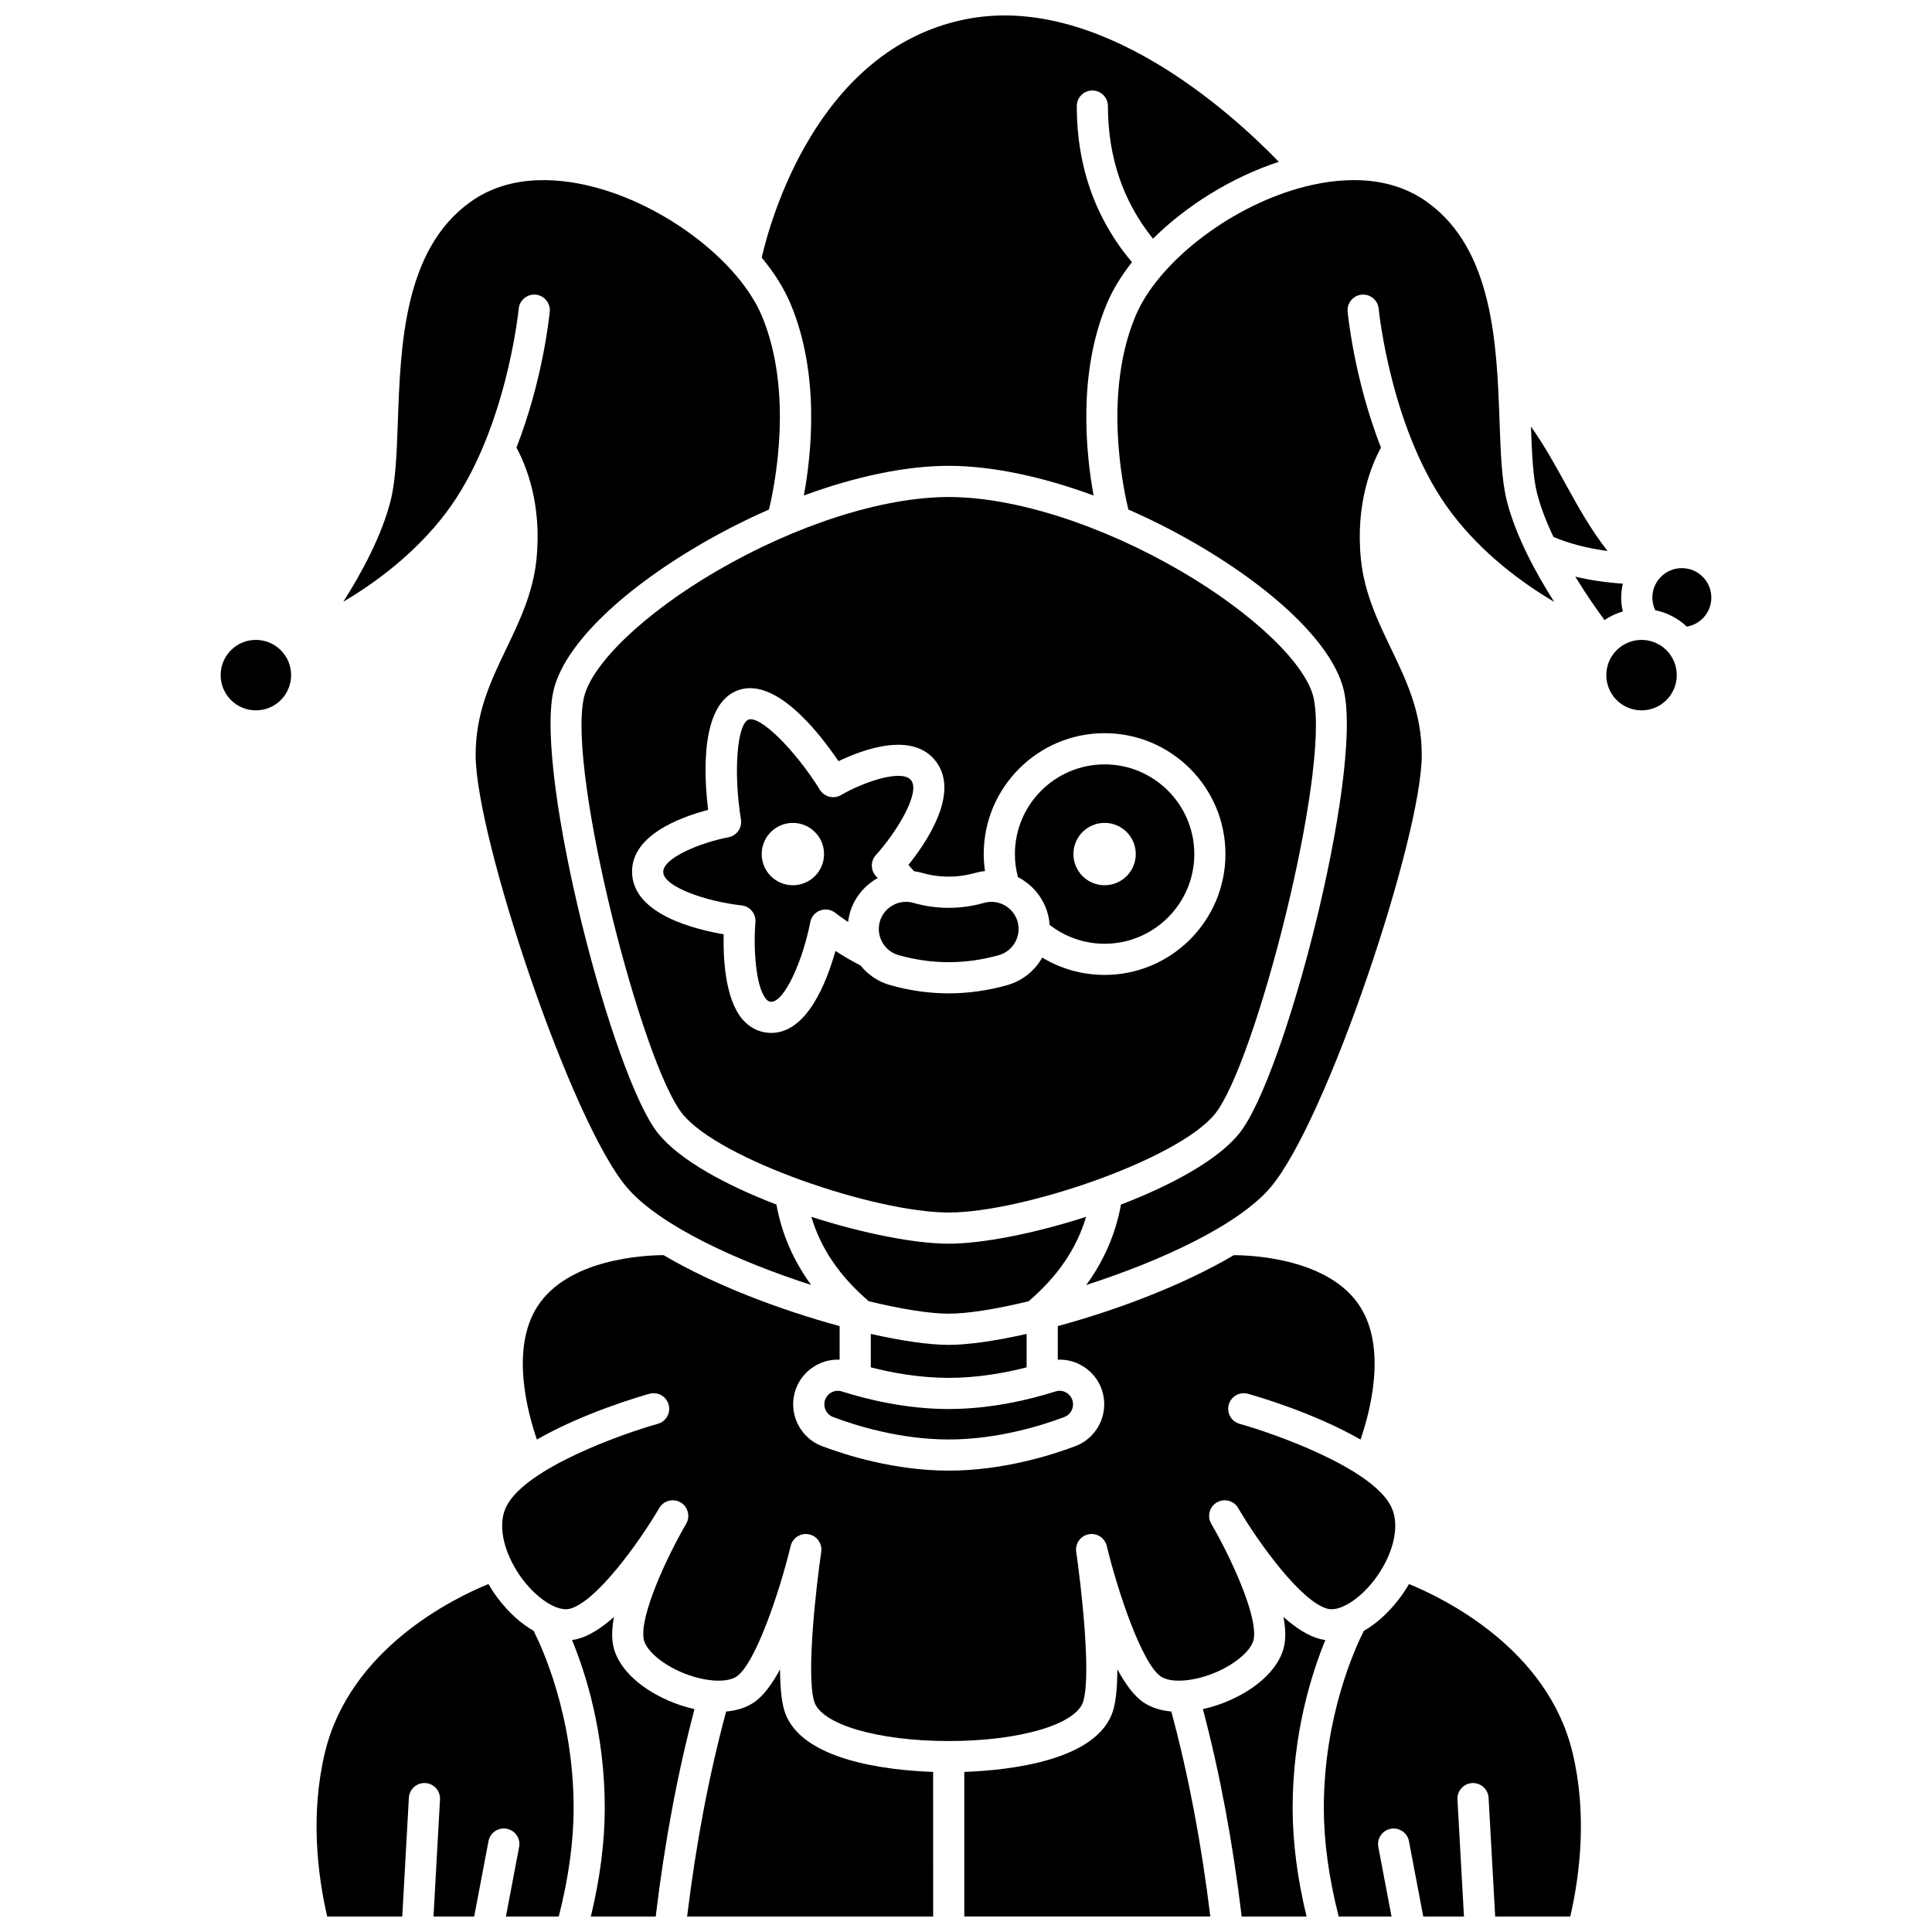 <?xml version="1.0" encoding="UTF-8"?>
<!-- Uploaded to: ICON Repo, www.svgrepo.com, Generator: ICON Repo Mixer Tools -->
<svg width="800px" height="800px" version="1.1" viewBox="144 144 512 512" xmlns="http://www.w3.org/2000/svg">
 <defs>
  <clipPath id="g">
   <path d="m345 148.09h138v127.91h-138z"/>
  </clipPath>
  <clipPath id="f">
   <path d="m494 563h69v88.902h-69z"/>
  </clipPath>
  <clipPath id="e">
   <path d="m462 572h34v79.902h-34z"/>
  </clipPath>
  <clipPath id="d">
   <path d="m399 586h66v65.902h-66z"/>
  </clipPath>
  <clipPath id="c">
   <path d="m295 572h34v79.902h-34z"/>
  </clipPath>
  <clipPath id="b">
   <path d="m227 563h70v88.902h-70z"/>
  </clipPath>
  <clipPath id="a">
   <path d="m326 586h66v65.902h-66z"/>
  </clipPath>
 </defs>
 <path d="m436.73 346.57c-13.105 0-23.77 10.664-23.77 23.77 0 2.078 0.273 4.121 0.801 6.106 3.75 1.922 6.672 5.332 7.863 9.562 0.293 1.031 0.469 2.07 0.543 3.098 4.156 3.231 9.258 5 14.566 5 13.105 0 23.77-10.664 23.77-23.77-0.004-13.102-10.664-23.766-23.773-23.766zm0 32.027c-4.562 0-8.262-3.699-8.262-8.262s3.699-8.262 8.262-8.262 8.262 3.699 8.262 8.262-3.699 8.262-8.262 8.262z"/>
 <path d="m406.74 383c-0.664 0-1.316 0.09-1.949 0.27-6.219 1.758-12.543 1.758-18.727 0.004-0.652-0.188-1.312-0.277-1.977-0.277-3.203 0-6.047 2.152-6.922 5.238-1.078 3.816 1.145 7.801 4.961 8.883 8.785 2.492 17.785 2.492 26.578 0.004 3.816-1.082 6.043-5.059 4.969-8.867-0.871-3.098-3.719-5.254-6.934-5.254z"/>
 <path d="m465.97 439.21c10.676-13.176 30.449-90.102 26.168-110.16-1.926-9.023-16.094-22.582-35.25-33.738-21.074-12.273-44.055-19.598-61.469-19.598-17.414 0-40.391 7.328-61.469 19.598-19.16 11.156-33.324 24.715-35.25 33.738-4.281 20.059 15.492 96.988 26.168 110.16 9.812 12.113 51.051 26.121 70.551 26.121s60.734-14.012 70.551-26.121zm-29.242-36.844c-5.879 0-11.574-1.609-16.527-4.594-1.934 3.43-5.168 6.133-9.25 7.289-5.129 1.453-10.355 2.188-15.539 2.188-5.188 0-10.418-0.734-15.543-2.191-3.199-0.906-5.867-2.769-7.805-5.184-2.449-1.25-4.754-2.629-6.664-3.863-2.375 8.477-7.594 21.723-17.004 21.723-0.258 0-0.52-0.012-0.785-0.031-2.672-0.207-5.055-1.457-6.891-3.621-4.648-5.473-5.09-16.504-4.945-22.488-7.902-1.348-23.242-5.273-24.223-15.551-1.004-10.48 12.695-15.484 20.113-17.414-1.176-9.629-2.016-27.977 7.809-31.664 9.848-3.695 21.301 10.738 26.738 18.758 6.519-3.133 19.949-8.129 26.008 0.312 5.988 8.348-2.574 21.07-7.477 27.172 0.457 0.5 0.961 1.066 1.48 1.668 0.707 0.098 1.406 0.246 2.098 0.445 4.695 1.328 9.465 1.332 14.211-0.008 0.816-0.23 1.652-0.387 2.5-0.48-0.211-1.484-0.336-2.984-0.336-4.5 0-17.66 14.367-32.031 32.031-32.031 17.66 0 32.031 14.367 32.031 32.031 0 17.668-14.367 32.035-32.031 32.035z"/>
 <g clip-path="url(#g)">
  <path d="m357.03 275.31c13.707-5.051 27.082-7.863 38.383-7.863 11.309 0 24.691 2.816 38.402 7.871-2.039-11.148-4.223-32.277 3.457-50.707 1.566-3.758 3.859-7.508 6.707-11.129-9.699-11.52-14.625-25.422-14.625-41.367 0-2.281 1.848-4.129 4.129-4.129s4.129 1.848 4.129 4.129c0 13.516 4.019 25.316 11.938 35.141 8.867-8.793 20.84-16.266 33.344-20.371-12.188-12.617-47.656-45.109-83.383-37.703-39.016 8.082-51.414 53.344-53.648 63.09 3.309 3.996 5.941 8.164 7.684 12.344 7.734 18.523 5.543 39.562 3.484 50.695z"/>
 </g>
 <path d="m376.12 370.6c5.375-5.926 11.812-16.367 9.387-19.742-2.269-3.164-12.457 0.266-18.637 3.844-1.93 1.117-4.402 0.504-5.578-1.387-6.676-10.707-15.875-19.742-18.922-18.605-3.055 1.145-4.035 14.004-2.016 26.457 0.359 2.211-1.113 4.309-3.312 4.723-7.293 1.383-17.641 5.516-17.273 9.379 0.363 3.781 11.238 7.606 20.773 8.676 2.227 0.25 3.852 2.227 3.656 4.461-0.547 6.43-0.035 16.992 2.816 20.344 0.508 0.598 0.891 0.707 1.227 0.73 0.043 0.004 0.086 0.004 0.133 0.004 3.586 0 8.402-11.047 10.363-21.117 0.277-1.41 1.262-2.574 2.606-3.078 1.344-0.5 2.856-0.273 3.984 0.609 0.027 0.02 1.363 1.055 3.426 2.441 0.094-0.781 0.23-1.566 0.453-2.348 1.148-4.055 3.887-7.356 7.418-9.312-0.195-0.195-0.32-0.316-0.324-0.32-1.598-1.559-1.68-4.106-0.18-5.758zm-22 8c-4.562 0-8.262-3.699-8.262-8.262s3.699-8.262 8.262-8.262 8.262 3.699 8.262 8.262-3.699 8.262-8.262 8.262z"/>
 <path d="m416.06 506.36 0.004-8.859c-8.258 1.867-15.516 2.906-20.648 2.906-5.133 0-12.391-1.039-20.645-2.906v8.859c5.734 1.48 12.98 2.789 20.645 2.789 7.664 0.004 14.91-1.309 20.645-2.789z"/>
 <path d="m444.9 227.79c-8.359 20.051-3.562 44.211-1.867 51.242 6.059 2.652 12.109 5.707 18.004 9.141 22.035 12.832 36.676 27.469 39.172 39.152 4.805 22.52-15.68 102.09-27.828 117.09-5.688 7.019-17.848 13.648-31.316 18.809-1.383 7.711-4.473 14.832-9.199 21.305 19.531-6.273 40.195-15.742 48.793-25.809 14.934-17.48 40.121-93.066 40.121-114.6 0-11.266-3.981-19.566-8.191-28.355-3.43-7.152-6.977-14.551-7.906-23.32-1.602-15.074 2.981-25.609 5.285-29.82-7.043-18.023-8.734-35.035-8.828-36.039-0.211-2.269 1.453-4.281 3.723-4.496 2.258-0.211 4.285 1.453 4.5 3.723 0.031 0.328 3.301 33.105 19.395 54.25 8.227 10.809 18.746 18.488 27.105 23.43-4.856-7.648-10.215-17.52-12.551-26.824-1.359-5.414-1.613-12.582-1.91-20.879-0.723-20.301-1.617-45.566-19.125-58.199-10.961-7.914-24.598-6.371-34.109-3.684-18.828 5.316-37.426 19.887-43.266 33.887z"/>
 <path d="m555.69 286.29c4.227 1.793 8.965 3.031 14.336 3.719-4.387-5.516-7.828-11.754-11.191-17.855-2.809-5.098-5.688-10.297-9.121-15.117 0.258 7.168 0.539 13.355 1.609 17.617 0.953 3.801 2.519 7.769 4.367 11.637z"/>
 <path d="m395.42 473.59c-8.969 0-22.762-2.723-36.402-7.117 2.488 8.391 7.508 15.762 15.211 22.367 8.637 2.098 16.195 3.297 21.191 3.297 4.996 0 12.555-1.199 21.191-3.297 7.703-6.606 12.723-13.977 15.211-22.367-13.645 4.394-27.434 7.117-36.402 7.117z"/>
 <path d="m262.07 280.06c16.094-21.145 19.363-53.922 19.395-54.25 0.215-2.269 2.246-3.934 4.5-3.723 2.269 0.215 3.938 2.227 3.723 4.496-0.094 1.008-1.785 18.02-8.828 36.039 2.309 4.211 6.887 14.742 5.285 29.82-0.93 8.77-4.477 16.168-7.906 23.32-4.211 8.789-8.191 17.09-8.191 28.355 0 21.531 25.188 97.117 40.121 114.6 8.598 10.062 29.262 19.531 48.793 25.809-4.727-6.473-7.812-13.594-9.199-21.305-13.469-5.164-25.629-11.789-31.316-18.809-12.148-14.992-32.633-94.566-27.828-117.09 2.496-11.688 17.137-26.324 39.172-39.152 5.891-3.43 11.938-6.484 17.996-9.137 1.617-6.766 6.496-31.199-1.859-51.242-5.836-14-24.434-28.57-43.262-33.887-9.508-2.688-23.145-4.227-34.109 3.684-17.508 12.629-18.406 37.895-19.125 58.195-0.297 8.297-0.551 15.465-1.91 20.879-2.336 9.293-7.684 19.156-12.539 26.801 8.367-4.953 18.891-12.633 27.09-23.406z"/>
 <path d="m366.02 512.57c-0.738 0-1.465 0.234-2.086 0.691-0.938 0.688-1.477 1.746-1.477 2.91 0 1.484 0.926 2.828 2.297 3.348 5.887 2.227 17.699 5.957 30.66 5.957 12.961 0 24.77-3.731 30.656-5.957 1.375-0.52 2.297-1.863 2.297-3.348 0-1.164-0.539-2.223-1.477-2.91-0.922-0.676-2.074-0.867-3.156-0.52-6.699 2.129-17.055 4.664-28.324 4.664-11.27 0-21.621-2.535-28.324-4.664-0.352-0.117-0.711-0.172-1.066-0.172z"/>
 <path d="m574.07 298.67c-4.519-0.309-8.715-0.918-12.605-1.852 2.898 4.742 5.758 8.809 7.738 11.5 1.508-1.016 3.144-1.777 4.856-2.277-0.574-2.426-0.562-4.949 0.012-7.371z"/>
 <g clip-path="url(#f)">
  <path d="m517.4 563.79c-0.867 1.484-1.797 2.871-2.762 4.117-2.82 3.637-5.984 6.441-9.203 8.285-2.223 4.371-10.609 22.496-10.609 46.973 0 8.852 1.336 18.512 3.941 28.742h14.004l-3.5-18.434c-0.426-2.242 1.047-4.402 3.289-4.828 2.231-0.422 4.402 1.043 4.828 3.289l3.793 19.973h10.785l-1.727-31.02c-0.125-2.277 1.617-4.227 3.894-4.352 2.285-0.133 4.227 1.617 4.356 3.894l1.754 31.48h19.898c2.609-11.363 4.477-27.27 0.598-43.449-6.582-27.465-33.934-40.828-43.34-44.672z"/>
 </g>
 <g clip-path="url(#e)">
  <path d="m495.24 578.62c-0.457-0.059-0.914-0.137-1.359-0.25-3.188-0.793-6.519-2.984-9.742-5.852 0.469 2.586 0.621 4.996 0.293 7.059-0.914 5.793-6.356 11.41-14.555 15.023-2.156 0.953-4.586 1.777-7.094 2.332 4.527 17.141 7.906 35.215 10.281 54.977h17.188c-2.441-10.148-3.688-19.797-3.688-28.742 0.004-19.945 5.062-35.777 8.676-44.547z"/>
 </g>
 <g clip-path="url(#d)">
  <path d="m447.11 595.2c-2.519-1.664-4.871-4.887-6.996-8.816-0.02 4.332-0.324 8.172-1.094 10.789-3.949 13.441-27.629 15.98-39.469 16.398v38.324h65.199c-2.391-19.559-5.789-37.414-10.34-54.332-2.656-0.23-5.168-0.953-7.301-2.363z"/>
 </g>
 <path d="m584.95 315.7c-3.981-3.269-9.875-2.688-13.145 1.293-3.266 3.981-2.688 9.875 1.293 13.141 3.981 3.269 9.879 2.688 13.145-1.293 3.266-3.977 2.688-9.871-1.293-13.141z"/>
 <path d="m597.48 301.61c-0.203-2.078-1.203-3.949-2.816-5.273-1.613-1.324-3.641-1.941-5.723-1.738-2.078 0.203-3.949 1.203-5.273 2.816-1.953 2.379-2.293 5.606-1.016 8.297 2.684 0.562 5.273 1.746 7.535 3.602 0.289 0.238 0.555 0.496 0.824 0.75 1.844-0.312 3.516-1.254 4.731-2.734 1.324-1.609 1.941-3.644 1.738-5.719z"/>
 <g clip-path="url(#c)">
  <path d="m320.96 594.6c-8.199-3.613-13.641-9.23-14.555-15.023-0.324-2.062-0.176-4.477 0.293-7.059-3.223 2.871-6.555 5.059-9.742 5.852-0.445 0.113-0.902 0.191-1.359 0.25 3.613 8.77 8.672 24.602 8.672 44.543 0 8.945-1.246 18.594-3.688 28.742h17.188c2.375-19.754 5.754-37.832 10.281-54.977-2.504-0.551-4.934-1.375-7.09-2.328z"/>
 </g>
 <path d="m431.09 594.85c2.144-7.305-0.637-31.059-1.887-39.594-0.32-2.184 1.133-4.234 3.301-4.656 2.16-0.426 4.281 0.941 4.801 3.086 2.996 12.418 9.43 31.367 14.355 34.621 2.781 1.84 9.043 1.305 14.883-1.27 5.281-2.328 9.281-5.926 9.727-8.75 1.012-6.402-6.383-22.094-11.277-30.48-1.148-1.969-0.484-4.496 1.484-5.648 1.965-1.148 4.496-0.492 5.648 1.48v0.004c5.516 9.414 16.836 24.992 23.75 26.711 3.121 0.777 8.262-2.387 12.238-7.512 4.441-5.723 7.508-14.113 4.356-19.949-5.422-10.031-30.691-18.969-39.969-21.566-2.195-0.613-3.481-2.894-2.863-5.09 0.613-2.195 2.891-3.481 5.09-2.867 2.457 0.688 17.469 5.039 29.832 12.125 2.66-7.754 6.848-24.016 0.012-35.02-8.074-12.996-28.836-13.824-33.598-13.844-13.375 7.914-31.016 14.562-46.645 18.797l-0.004 8.902c2.637-0.117 5.238 0.648 7.449 2.266 3.09 2.258 4.859 5.75 4.859 9.574 0.004 4.898-3.07 9.348-7.637 11.074-6.414 2.422-19.305 6.488-33.578 6.488-14.273 0-27.164-4.066-33.578-6.488-4.57-1.727-7.637-6.176-7.637-11.074 0-3.824 1.773-7.316 4.859-9.574 2.211-1.617 4.816-2.379 7.449-2.266v-8.902c-15.629-4.238-33.277-10.883-46.652-18.801-4.769 0.016-25.523 0.855-33.594 13.848-6.836 11-2.644 27.262 0.012 35.02 12.363-7.09 27.379-11.441 29.832-12.125 2.195-0.613 4.477 0.672 5.09 2.867 0.613 2.195-0.668 4.477-2.863 5.09-9.277 2.598-34.547 11.535-39.969 21.566-3.152 5.836-0.086 14.223 4.356 19.949 3.977 5.129 9.121 8.285 12.238 7.512 6.914-1.723 18.234-17.297 23.75-26.711 0 0 0-0.004 0.004-0.004 1.152-1.969 3.68-2.629 5.648-1.48 1.969 1.148 2.633 3.68 1.484 5.648-4.894 8.387-12.289 24.078-11.277 30.48 0.445 2.824 4.445 6.426 9.727 8.75 5.84 2.574 12.102 3.109 14.883 1.27 4.926-3.254 11.359-22.203 14.355-34.621 0.52-2.144 2.637-3.508 4.801-3.086 2.168 0.418 3.621 2.469 3.301 4.656-1.254 8.535-4.031 32.289-1.887 39.594 1.793 6.109 16.797 10.543 35.676 10.543 18.871 0 33.871-4.434 35.664-10.543z"/>
 <g clip-path="url(#b)">
  <path d="m276.2 567.9c-0.965-1.246-1.898-2.633-2.762-4.117-9.402 3.848-36.758 17.211-43.332 44.668-3.875 16.184-2.008 32.086 0.598 43.449h19.898l1.754-31.48c0.129-2.277 2.094-4.023 4.356-3.894 2.277 0.129 4.019 2.074 3.894 4.352l-1.727 31.02h10.785l3.793-19.973c0.426-2.242 2.594-3.711 4.828-3.289 2.242 0.426 3.715 2.586 3.289 4.828l-3.5 18.434h14.004c2.606-10.227 3.941-19.887 3.941-28.742 0-24.477-8.387-42.602-10.609-46.973-3.231-1.84-6.391-4.641-9.211-8.281z"/>
 </g>
 <g clip-path="url(#a)">
  <path d="m351.82 597.18c-0.77-2.617-1.074-6.457-1.094-10.789-2.125 3.93-4.477 7.148-6.996 8.816-2.133 1.41-4.644 2.133-7.297 2.367-4.551 16.922-7.949 34.781-10.34 54.332h65.199l-0.004-38.328c-11.84-0.418-35.52-2.957-39.469-16.398z"/>
 </g>
 <path d="m211.8 313.58c-2.086 0-4.184 0.691-5.914 2.117-3.981 3.266-4.559 9.164-1.293 13.145 3.266 3.981 9.164 4.559 13.145 1.293 3.981-3.266 4.559-9.164 1.293-13.141-1.848-2.25-4.527-3.414-7.231-3.414z"/>
</svg>